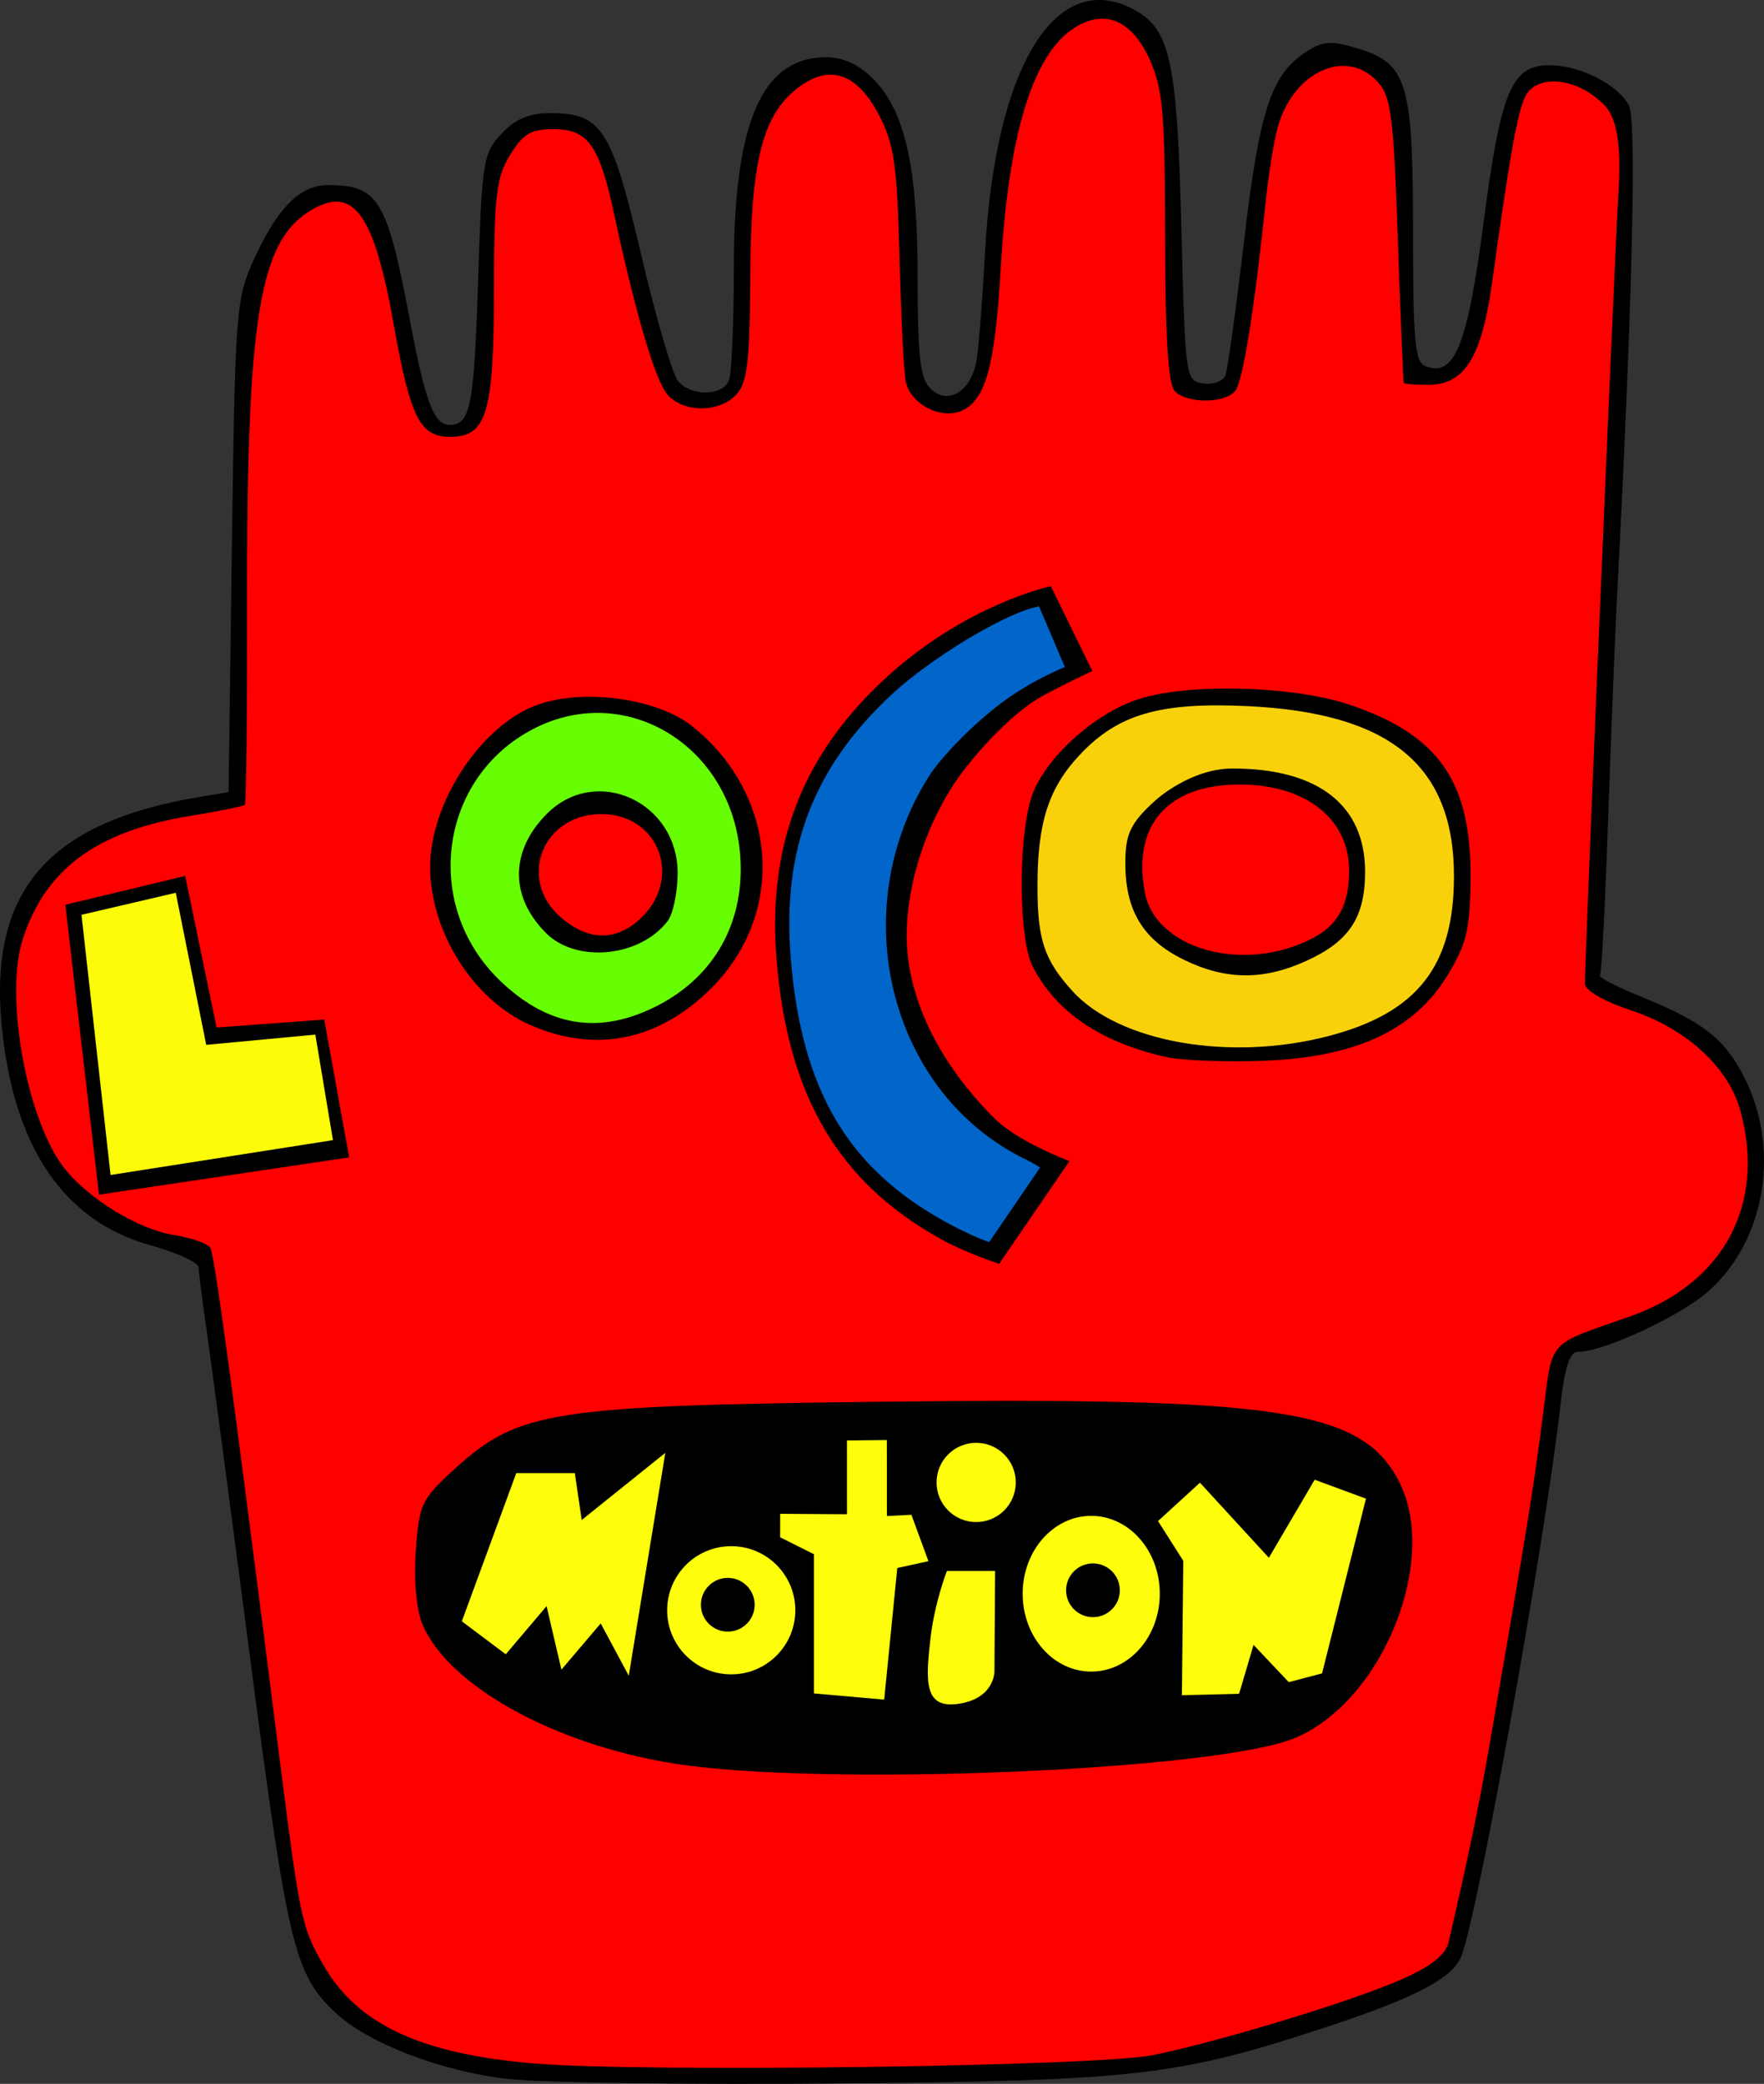 <svg version="1.1" xmlns="http://www.w3.org/2000/svg" xmlns:xlink="http://www.w3.org/1999/xlink" width="355.95" height="420.423" viewBox="0,0,355.95,420.423"><rect x="0" y="0" width="355.95" height="420.423" fill="#333333" stroke="none"/><g transform="translate(-29.8,48.327)"><g data-paper-data="{&quot;isPaintingLayer&quot;:true}" fill-rule="nonzero" stroke="none" stroke-linecap="butt" stroke-linejoin="miter" stroke-dasharray="" stroke-dashoffset="0" style="mix-blend-mode: normal"><path d="M132.212,371.094c-13.323,-1.502 -28.109,-7.185 -34.705,-13.337c-8.276,-7.719 -9.633,-13.348 -17.211,-71.394c-4.016,-30.759 -7.995,-60.725 -8.844,-66.591c-0.849,-5.866 -1.557,-11.453 -1.575,-12.417c-0.018,-0.963 -4.39,-2.963 -9.716,-4.443c-17.58,-4.888 -27.753,-19.983 -30.038,-44.577c-2.512,-27.027 9.483,-40.804 39.941,-45.878l5.863,-0.977l0.667,-49.542c0.634,-47.154 0.841,-49.93 4.294,-57.584c4.831,-10.711 9.399,-15.338 15.143,-15.338c10.137,0 11.884,2.9 16.508,27.411c3.095,16.405 4.827,20.961 7.967,20.961c4.23,0 4.956,-3.684 5.773,-29.3c0.765,-23.973 1.007,-25.482 4.715,-29.426c2.84,-3.021 5.547,-4.157 9.899,-4.157c10.327,0 12.311,3.104 18.302,28.624c2.967,12.64 6.296,24.067 7.398,25.395c2.638,3.178 9.065,3.093 10.304,-0.136c0.538,-1.403 0.979,-11.534 0.979,-22.513c0,-29.658 5.693,-42.657 18.681,-42.657c3.324,0 6.527,1.463 9.32,4.255c6.556,6.556 9.084,17.762 9.084,40.263c0,15.791 0.507,20.254 2.531,22.278c3.621,3.621 8.418,0.588 9.408,-5.948c0.435,-2.871 1.181,-12.476 1.657,-21.345c2.02,-37.578 14.244,-57.577 30.028,-49.13c7.335,3.926 8.719,10.205 9.579,43.487c0.804,31.117 0.85,31.447 4.448,31.958c1.999,0.284 4.005,-0.449 4.458,-1.628c0.453,-1.179 2.147,-13.384 3.764,-27.121c3.099,-26.315 5.45,-33.517 12.435,-38.094c3.448,-2.259 5.045,-2.375 10.438,-0.759c10.065,3.015 11.223,6.857 11.223,37.227c0,22.167 0.37,26.071 2.553,26.909c5.826,2.235 8.418,-4.183 11.66,-28.87c3.515,-26.762 5.649,-31.869 13.315,-31.869c6.122,0 13.76,3.864 16.033,8.112c1.595,2.979 0.692,40.275 -2.399,99.112c-0.419,7.981 -1.233,28.297 -1.808,45.147c-0.575,16.849 -1.314,30.931 -1.642,31.292c-0.328,0.361 3.566,2.348 8.653,4.415c12.079,4.909 16.406,8.28 20.327,15.836c7.499,14.45 4.545,32.936 -6.917,43.291c-5.626,5.083 -21.328,12.39 -26.623,12.39c-1.504,0 -2.555,3.189 -3.322,10.077c-3.077,27.62 -16.827,104.047 -20.149,111.995c-1.804,4.317 -9.382,8.27 -26.962,14.067c-30.073,9.916 -38.438,10.892 -98.004,11.444c-30.152,0.279 -60.495,-0.132 -67.431,-0.914z" fill="#000000" stroke-width="1" stroke-miterlimit="10"/><path d="M137.566,367.978c-22.903,-1.918 -35.674,-7.894 -42.542,-19.908c-4.399,-7.696 -4.681,-9.045 -8.991,-43.026c-9.461,-74.591 -12.946,-100.251 -13.806,-101.641c-0.525,-0.849 -3.853,-2.007 -7.395,-2.574c-7.149,-1.143 -17.237,-7.31 -22.069,-13.49c-7.536,-9.639 -12.085,-34.609 -8.399,-46.101c4.579,-14.276 15.01,-21.932 34.064,-25c5.612,-0.904 10.452,-1.891 10.755,-2.194c0.303,-0.303 0.515,-17.856 0.47,-39.007c-0.125,-59.674 2.387,-75.007 13.302,-81.184c8.258,-4.674 12.367,1.173 16.271,23.157c3.361,18.92 5.296,22.796 11.383,22.796c7.435,0 8.842,-4.727 8.876,-29.829c0.026,-18.829 0.461,-22.475 3.225,-27.008c2.623,-4.302 4.204,-5.24 8.825,-5.24c6.867,0 9.211,3.268 12.145,16.93c4.373,20.364 8.398,33.966 10.855,36.682c3.325,3.675 10.515,3.609 13.896,-0.127c2.182,-2.411 2.684,-6.744 2.756,-23.783c0.098,-23.393 2.509,-32.744 9.849,-38.211c6.267,-4.668 11.758,-2.726 16.153,5.713c3.041,5.839 3.637,9.977 4.117,28.594c0.309,11.972 0.875,23.267 1.258,25.099c0.999,4.783 7.535,7.963 11.739,5.713c4.516,-2.417 6.324,-9.392 7.446,-28.734c1.553,-26.768 6.432,-42.794 14.674,-48.194c6.179,-4.049 11.705,-1.795 15.365,6.266c2.668,5.878 3.09,10.727 3.12,35.899c0.025,20.444 0.611,29.679 1.97,31.038c2.534,2.534 10.132,2.484 12.175,-0.081c1.543,-1.937 3.854,-16.284 6.146,-38.159c0.596,-5.69 1.707,-12.518 2.468,-15.173c3.206,-11.178 13.864,-15.928 20.157,-8.983c2.687,2.965 3.193,6.955 4.043,31.845c0.534,15.65 1.078,28.636 1.209,28.858c0.131,0.222 2.289,0.403 4.794,0.403c7.508,0 10.915,-5.468 13.06,-20.961c3.507,-25.329 5.143,-34.419 6.723,-37.373c2.279,-4.258 9.828,-3.71 15.006,1.09c5.125,3.781 3.906,14.941 3.431,23.783c-2.141,46.317 -6.431,148.434 -6.48,154.256c-0.011,1.358 3.79,3.554 9.373,5.415c11.109,3.703 19.552,11.426 21.956,20.084c5.249,18.901 -3.207,34.867 -22.014,41.566c-17.562,6.255 -15.688,4.023 -17.964,21.403c-1.875,14.314 -3.17,22.275 -10.614,65.218c-2.094,12.083 -4.277,22.602 -8.226,39.647c-0.607,2.622 -3.445,4.883 -9.473,7.549c-9.934,4.393 -36.037,12.353 -50.127,15.286c-11.053,2.3 -102.841,3.542 -124.96,1.69z" fill="#fe0000" stroke-width="1" stroke-miterlimit="10"/><path d="M165.783,307.463c-24.134,-3.833 -45.628,-15.755 -50.766,-28.158c-1.217,-2.937 -1.737,-8.87 -1.304,-14.86c0.684,-9.452 1.109,-10.322 8.172,-16.717c12.505,-11.322 19.64,-12.443 84.207,-13.237c81.409,-1.001 98.204,1.492 105.824,15.706c8.469,15.798 -2.887,44.436 -20.641,52.052c-15.477,6.639 -95.568,9.966 -125.493,5.214z" fill="#000000" stroke-width="1" stroke-miterlimit="10"/><g fill="#fefe0c" stroke-miterlimit="10"><path d="M268.29,293.68l0.278,-27.111l-5.096,-8.023l8.46,-7.737l13.907,15.144l9.244,-15.743l10.351,3.821l-8.859,35.244l-6.721,1.773l-7.105,-7.518l-2.92,9.871z" stroke-width="0"/><path d="M194.036,293.323v-28.084l-6.81,-3.415l0.002,-4.74l13.481,0.09l-0.01,-14.887l8.056,-0.088l0.008,15.336l4.945,-0.256l3.436,9.361l-6.285,1.378l-2.642,26.554z" stroke-width="0"/><path d="M218.783,250.756c0,-4.415 3.579,-7.994 7.994,-7.994c4.415,0 7.994,3.579 7.994,7.994c0,4.415 -3.579,7.994 -7.994,7.994c-4.415,0 -7.994,-3.579 -7.994,-7.994z" stroke-width="0.5"/><path d="M236.161,273.209c0,-8.677 6.193,-15.71 13.833,-15.71c7.64,0 13.833,7.034 13.833,15.71c0,8.677 -6.193,15.71 -13.833,15.71c-7.64,0 -13.833,-7.034 -13.833,-15.71zM250.342,277.936c2.995,0 5.422,-2.428 5.422,-5.422c0,-2.995 -2.428,-5.422 -5.422,-5.422c-2.995,0 -5.422,2.428 -5.422,5.422c0,2.995 2.428,5.422 5.422,5.422z" stroke-width="0.5"/><path d="M220.868,268.621h9.732l-0.139,20.298c0,0 0.053,5.491 -7.386,6.519c-6.783,0.937 -6.511,-4.492 -5.536,-13.079c0.842,-7.413 3.329,-13.737 3.329,-13.737z" stroke-width="0"/><path d="M122.992,278.77l10.983,-29.891h11.817l1.39,9.454l16.867,-13.542l-7.375,44.96l-5.66,-10.555l-7.927,9.33l-2.994,-12.812l-8.242,9.714z" stroke-width="0"/><path d="M164.423,276.545c0,-7.141 5.789,-12.93 12.93,-12.93c7.141,0 12.93,5.789 12.93,12.93c0,7.141 -5.789,12.93 -12.93,12.93c-7.141,0 -12.93,-5.789 -12.93,-12.93zM176.657,280.855c2.995,0 5.422,-2.428 5.422,-5.422c0,-2.995 -2.428,-5.422 -5.422,-5.422c-2.995,0 -5.422,2.428 -5.422,5.422c0,2.995 2.428,5.422 5.422,5.422z" stroke-width="0.5"/></g><path d="M219.81,201.749c-20.731,-11.426 -31.055,-28.902 -33.302,-56.373c-1.873,-22.9 5.021,-41.02 21.453,-56.392c16.433,-15.372 33.884,-19.054 33.884,-19.054l8.367,17.119c0,0 -6.566,3.052 -10.701,5.416c-5.978,3.418 -14.111,12.435 -17.653,18.045c-6.75,10.692 -10.452,24.733 -8.634,35.89c2.465,15.128 12.73,26.465 17.398,31.054c4.68,4.601 14.972,8.485 14.972,8.485l-14.186,20.72c0,0 -6.73,-2.226 -11.6,-4.91z" fill="#000000" stroke-width="1" stroke-miterlimit="10"/><path d="M42.982,134.213l24.186,-5.821l6.333,30.581l21.722,-1.604l5.033,27.806l-50.479,7.523z" fill="#000000" stroke-width="1" stroke-miterlimit="10"/><path d="M52.109,188.727l-5.866,-52.492l19.023,-4.44l6.147,30.68l22.019,-2.069l3.554,21.292z" fill="#fdfc08" stroke-width="1" stroke-miterlimit="10"/><path d="M294.323,141.14c5.432,-2.731 7.707,-6.804 7.707,-13.8c0,-10.496 -8.77,-17.399 -22.09,-17.389c-14.505,0.011 -21.683,8.162 -19.138,21.73c2.147,11.443 19.714,16.399 33.521,9.458zM264.945,164.904c-13.185,-3.052 -21.952,-9.016 -26.748,-18.197c-2.795,-5.349 -3.011,-25.063 -0.371,-33.872c2.337,-7.802 12.819,-17.41 22.06,-20.223c10.359,-3.153 31.001,-2.545 42.249,1.244c18.053,6.081 24.593,15.528 24.401,35.245c-0.098,10.087 -0.807,13.036 -4.652,19.349c-6.747,11.079 -18.559,16.555 -37.19,17.241c-7.758,0.286 -16.645,-0.069 -19.749,-0.787z" fill="#000000" stroke-width="1" stroke-miterlimit="10"/><path d="M293.351,145.557c8.717,-3.958 11.903,-8.782 11.903,-18.017c0,-13.433 -9.488,-20.82 -26.742,-20.82c-8.432,0 -15.369,6.26 -15.369,6.26c-5.58,4.938 -6.26,7.324 -6.26,12.979c0,9.375 3.555,15.262 11.628,19.258c8.479,4.197 16.115,4.301 24.84,0.339zM246.201,151.618c-5.701,-6.291 -7.054,-10.353 -7.054,-21.171c0,-12.855 2.249,-19.813 8.575,-26.528c7.683,-8.156 16.122,-10.608 33.687,-9.79c28.889,1.345 41.783,11.942 41.783,34.341c0,18.124 -7.424,27.57 -25.335,32.235c-19.922,5.189 -42.285,1.255 -51.657,-9.087z" fill="#f8d10b" stroke-width="1" stroke-miterlimit="10"/><path d="M159.407,136.623c8.009,-8.009 3.331,-20.382 -7.825,-20.698c-12.151,-0.344 -17.641,13.062 -8.551,20.88c5.649,4.859 11.399,4.795 16.376,-0.182zM136.621,158.382c-11.391,-5.07 -20.016,-18.778 -20.016,-31.809c0,-13.264 10.632,-29.076 22.094,-32.859c9.534,-3.146 23.967,-1.016 30.891,4.559c17.179,13.832 18.888,37.606 3.791,52.723c-10.673,10.687 -23.538,13.272 -36.76,7.386z" fill="#000000" stroke-width="1" stroke-miterlimit="10"/><path d="M239.457,73.99l5.223,12.268c0,0 -6.253,2.446 -12.223,6.803c-6.546,4.778 -12.955,11.651 -15.244,15.277c-17.15,27.167 -7.883,64.167 19.856,77.395c1.051,0.501 2.611,1.478 2.611,1.478l-10.282,15.062c0,0 -1.288,-0.457 -2.142,-0.819c-1.946,-0.823 -4.372,-1.999 -6.682,-3.272c-19.694,-10.854 -29.033,-26.538 -31.209,-53.138c-1.792,-21.916 4.495,-38.415 20.176,-53.085c4.682,-4.38 11.751,-9.301 18.083,-12.861c3.166,-1.78 6.163,-3.231 8.507,-4.128c1.351,-0.517 3.325,-0.981 3.325,-0.981z" fill="#0265c9" stroke-width="22" stroke-miterlimit="4"/><path d="M164.522,137.496c1.08,-1.407 1.987,-5.698 2.015,-9.535c0.106,-14.482 -16.411,-22.074 -26.366,-12.119c-7.473,7.473 -7.548,16.719 -0.195,24.072c6.14,6.14 18.943,4.879 24.545,-2.418zM130.728,149.555c-15.849,-15.205 -12.355,-41.104 6.867,-50.911c18.66,-9.52 39.977,3.642 41.57,25.667c1.039,14.364 -6.095,25.952 -19.399,31.511c-10.528,4.399 -20.066,2.341 -29.038,-6.267z" fill="#67fe04" stroke-width="1" stroke-miterlimit="10"/></g></g></svg>